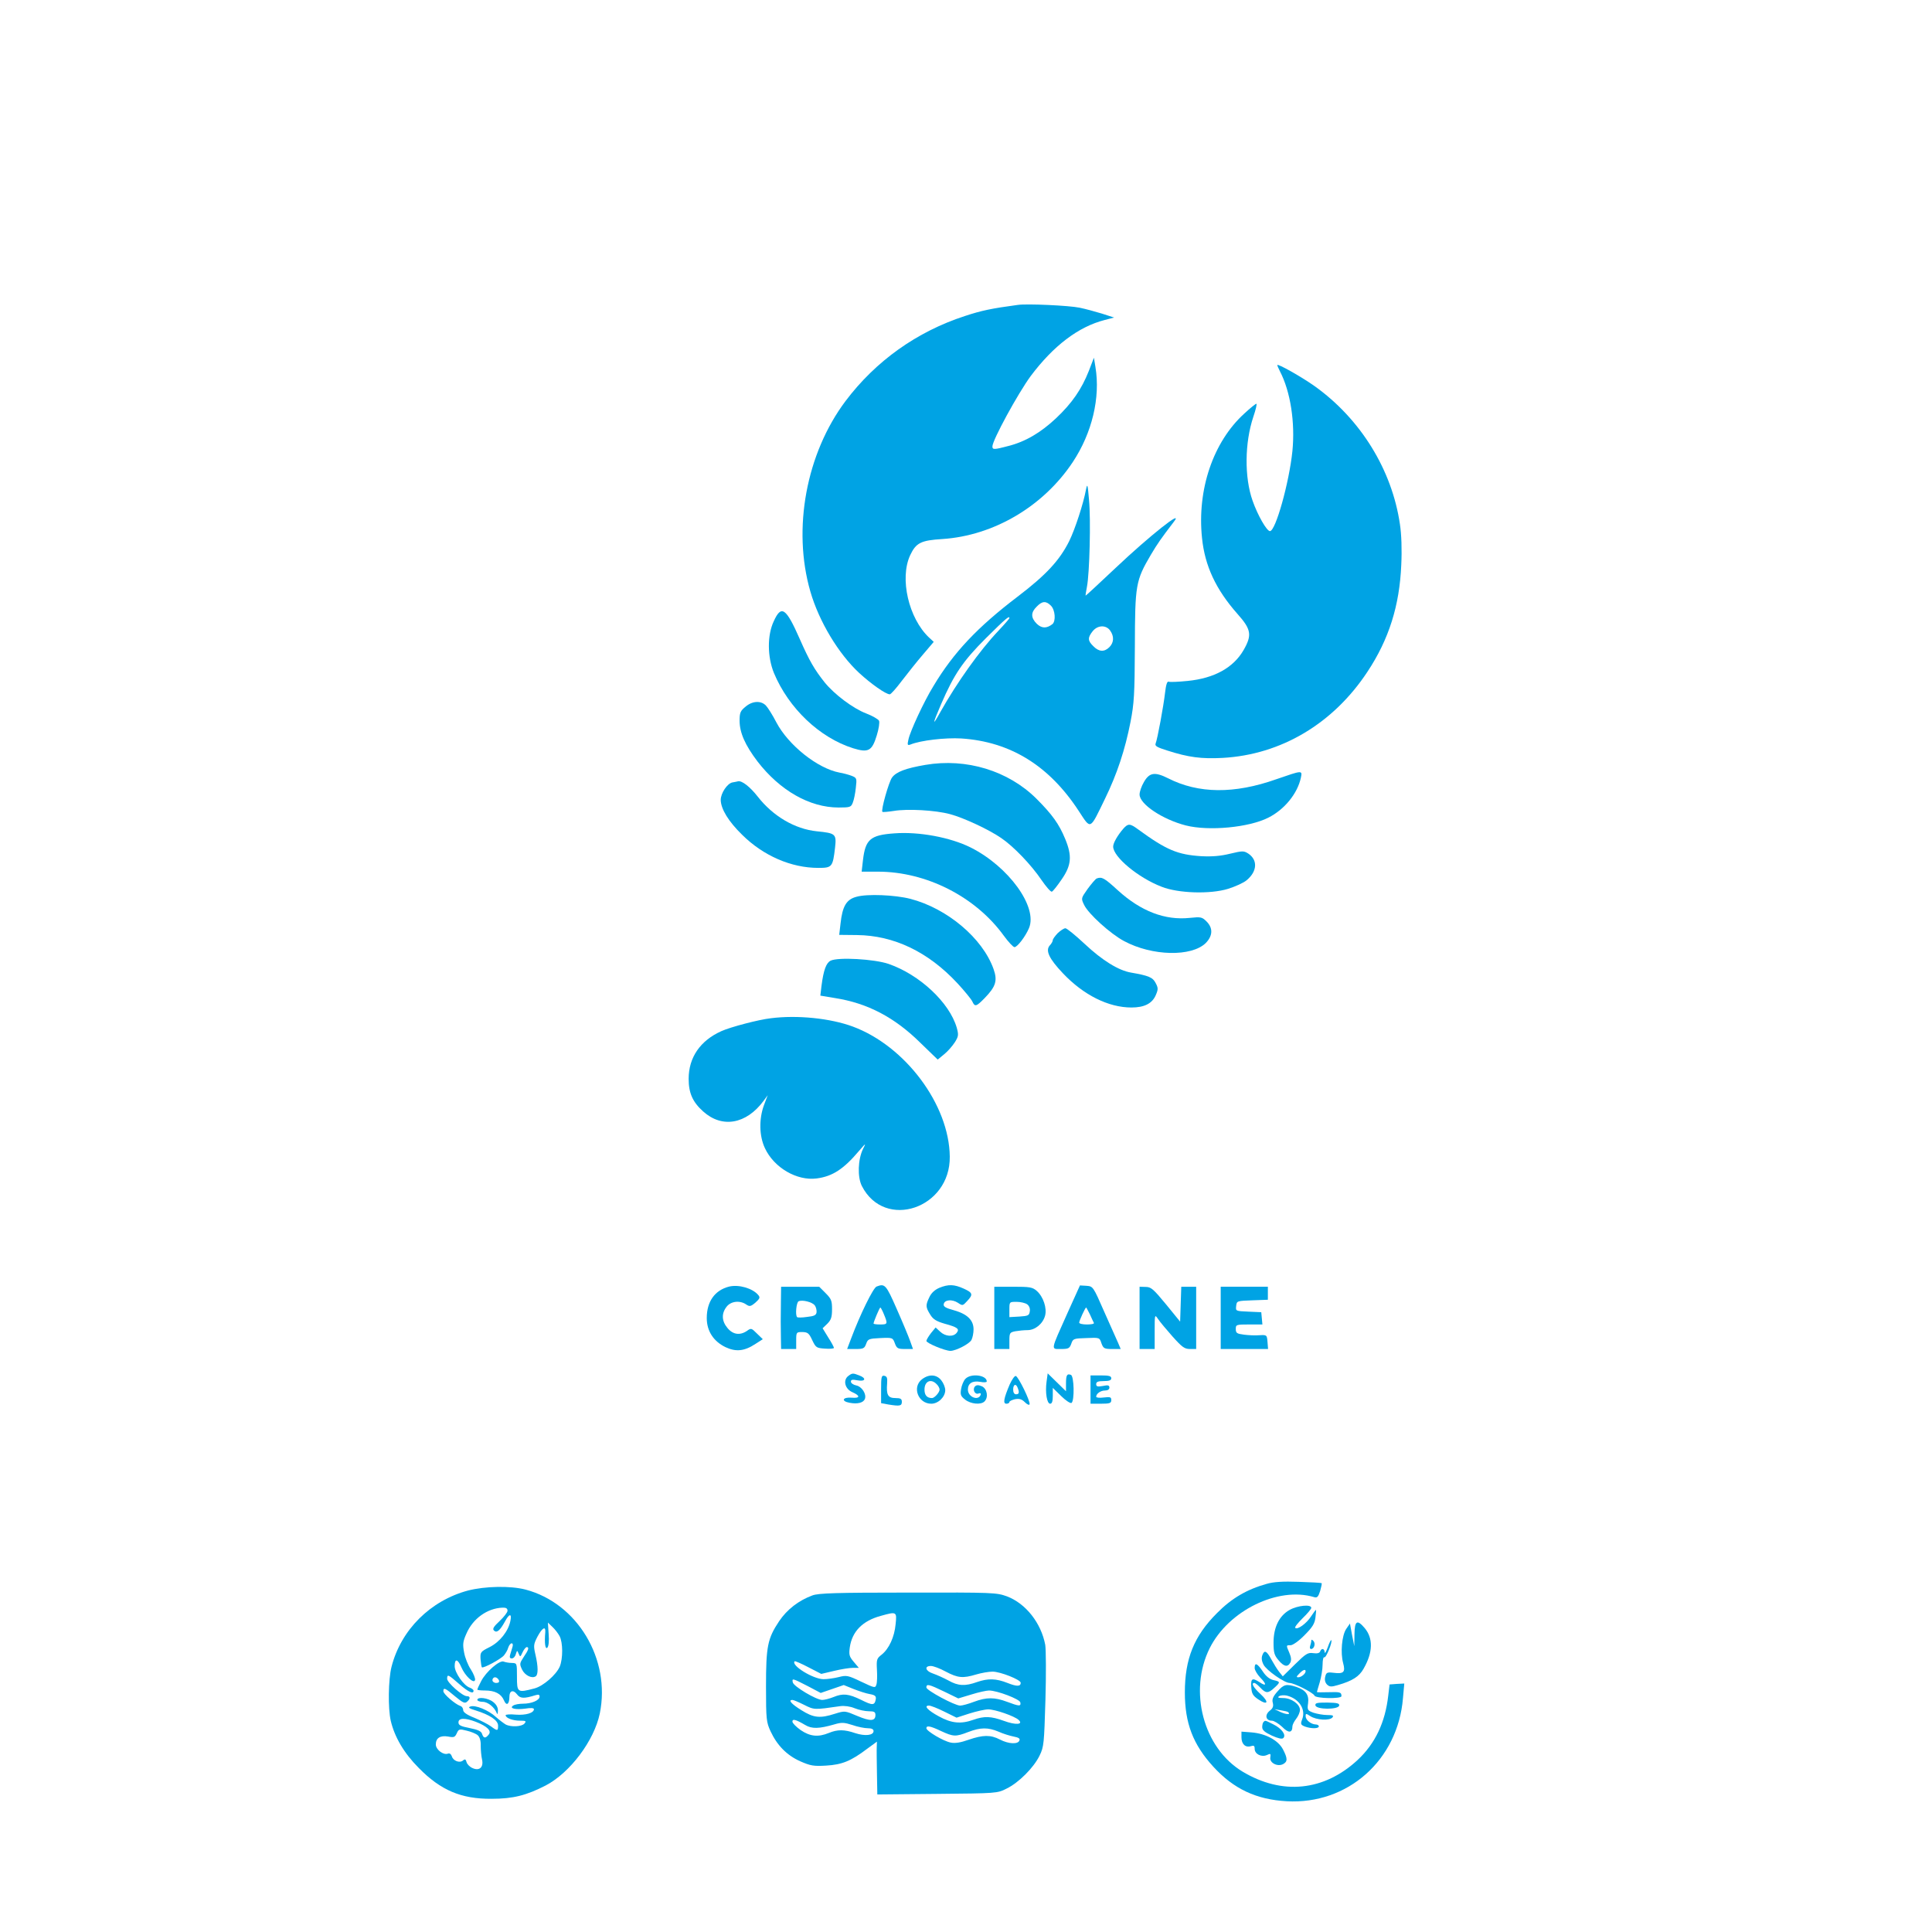 <?xml version="1.0" standalone="no"?>
<!DOCTYPE svg PUBLIC "-//W3C//DTD SVG 20010904//EN"
 "http://www.w3.org/TR/2001/REC-SVG-20010904/DTD/svg10.dtd">
<svg version="1.0" xmlns="http://www.w3.org/2000/svg"
 width="1024pt" height="1024pt" viewBox="0 0 1024 1024"
 preserveAspectRatio="xMidYMid meet">

<g transform="translate(0,1024) scale(0.1,-0.1)"
fill="#00a3e4" stroke="none">
<path d="M5395 8624 c-141 -19 -193 -30 -281 -59 -255 -83 -473 -239 -632
-450 -209 -278 -283 -678 -187 -1010 46 -159 149 -330 259 -432 63 -58 141
-113 162 -113 6 0 35 33 65 73 30 39 80 102 111 138 l57 67 -25 23 c-108 102
-157 313 -100 436 31 66 57 79 171 86 272 18 535 173 691 408 102 154 147 341
120 504 l-8 49 -27 -70 c-38 -96 -88 -170 -174 -251 -81 -76 -162 -124 -253
-147 -76 -20 -84 -20 -84 -2 0 33 136 282 203 373 120 160 252 261 392 297
l50 13 -65 21 c-36 11 -88 25 -117 31 -57 12 -280 22 -328 15z"/>
<path d="M6770 8305 c0 -3 6 -18 14 -33 56 -108 81 -271 66 -423 -17 -166 -89
-424 -119 -424 -17 0 -65 84 -92 161 -44 124 -42 308 4 445 13 38 20 69 16 69
-4 0 -33 -23 -64 -52 -165 -150 -251 -403 -224 -660 15 -147 73 -272 188 -402
73 -82 78 -112 32 -192 -54 -93 -155 -149 -296 -163 -49 -5 -94 -7 -101 -4 -8
3 -14 -16 -19 -59 -8 -70 -40 -244 -50 -269 -5 -13 8 -20 62 -37 112 -36 181
-45 293 -39 310 17 587 182 768 457 114 172 170 351 179 566 4 81 1 163 -7
215 -42 289 -209 559 -453 733 -69 49 -197 121 -197 111z"/>
<path d="M5756 7645 c-14 -75 -58 -210 -89 -273 -51 -102 -122 -179 -273 -294
-213 -162 -340 -296 -447 -475 -50 -81 -123 -239 -132 -282 -7 -30 -5 -33 11
-27 54 22 185 37 269 32 260 -17 466 -144 623 -385 65 -99 57 -103 138 64 65
133 107 261 136 409 19 98 22 145 23 401 1 326 4 347 85 485 35 59 54 86 122
175 55 71 -128 -74 -309 -245 -87 -82 -158 -148 -159 -147 -1 1 2 22 7 47 14
71 21 356 11 460 -7 84 -9 90 -16 55z m-186 -615 c23 -23 27 -82 8 -98 -31
-24 -57 -23 -83 2 -32 32 -32 60 0 91 29 30 49 31 75 5z m-220 -66 c0 -3 -26
-33 -58 -67 -99 -104 -221 -276 -308 -431 -44 -80 -43 -67 5 44 68 157 115
226 237 348 107 106 124 120 124 106z m534 -66 c22 -31 20 -64 -4 -88 -27 -27
-56 -25 -85 5 -30 29 -31 45 -4 79 26 33 71 35 93 4z"/>
<path d="M4101 6947 c-35 -74 -34 -188 1 -274 78 -187 242 -343 420 -399 81
-25 100 -14 125 68 11 35 16 70 12 78 -4 8 -35 26 -69 39 -68 26 -167 100
-219 164 -54 68 -81 114 -132 230 -73 166 -98 183 -138 94z"/>
<path d="M3951 6494 c-27 -22 -31 -32 -31 -74 0 -63 29 -129 95 -216 119 -154
276 -244 430 -244 61 0 66 2 75 26 6 14 13 49 16 78 6 51 5 53 -22 64 -16 6
-45 14 -64 17 -117 22 -271 145 -335 266 -20 39 -46 80 -56 90 -27 27 -72 24
-108 -7z"/>
<path d="M4905 6186 c-105 -18 -155 -37 -177 -67 -17 -23 -60 -174 -51 -182 2
-2 29 0 61 5 72 12 219 4 297 -17 72 -19 207 -82 272 -127 65 -44 159 -142
213 -222 25 -36 49 -64 55 -62 5 1 29 31 52 65 52 75 56 124 19 214 -33 80
-69 130 -153 214 -149 148 -371 216 -588 179z"/>
<path d="M6765 6110 c-223 -79 -413 -77 -574 5 -70 35 -99 31 -128 -20 -13
-22 -23 -51 -23 -66 0 -51 121 -132 245 -164 122 -31 334 -11 437 41 86 43
155 128 173 212 8 40 9 40 -130 -8z"/>
<path d="M3882 6093 c-27 -5 -62 -57 -62 -93 1 -48 41 -114 114 -185 112 -111
260 -175 403 -175 73 0 77 4 89 108 8 72 3 76 -97 86 -116 12 -232 80 -313
184 -41 52 -83 85 -104 81 -4 -1 -17 -4 -30 -6z"/>
<path d="M5954 5848 c-31 -36 -54 -76 -54 -95 0 -55 134 -166 257 -213 88 -35
258 -40 352 -11 38 12 83 32 99 46 56 47 59 107 8 141 -24 15 -30 15 -97 -1
-49 -12 -94 -16 -152 -13 -125 8 -184 32 -336 143 -42 31 -52 31 -77 3z"/>
<path d="M4740 5823 c-127 -9 -153 -32 -166 -141 l-7 -62 86 0 c256 0 517
-132 667 -339 25 -34 50 -61 57 -61 15 0 58 56 77 101 47 112 -108 326 -309
427 -108 54 -275 85 -405 75z"/>
<path d="M5813 5584 c-7 -3 -28 -28 -48 -55 -35 -50 -36 -50 -19 -85 22 -47
140 -154 212 -192 149 -80 358 -84 433 -10 37 38 39 79 4 114 -24 24 -30 25
-89 19 -131 -14 -259 35 -381 146 -72 66 -85 73 -112 63z"/>
<path d="M4540 5487 c-54 -14 -75 -50 -85 -142 l-7 -60 94 -1 c196 -2 378 -89
533 -256 37 -40 72 -83 78 -95 14 -31 21 -29 66 17 59 61 69 92 47 154 -58
163 -245 321 -441 372 -82 21 -229 27 -285 11z"/>
<path d="M5606 5294 c-14 -15 -26 -31 -26 -37 0 -6 -7 -19 -16 -28 -24 -27 -4
-70 70 -148 109 -115 241 -181 363 -181 68 0 110 21 129 66 13 30 13 38 -1 64
-15 30 -38 39 -130 55 -66 11 -152 64 -246 152 -49 46 -95 83 -102 83 -8 0
-26 -12 -41 -26z"/>
<path d="M4402 5148 c-23 -12 -37 -49 -48 -134 l-6 -51 78 -13 c172 -27 315
-102 451 -236 l93 -90 34 28 c19 15 44 44 57 64 20 32 20 40 10 77 -39 134
-197 281 -361 338 -76 26 -269 37 -308 17z"/>
<path d="M4085 4843 c-63 -7 -212 -46 -261 -68 -112 -50 -174 -139 -174 -253
0 -75 21 -123 77 -173 100 -90 228 -68 320 56 l22 30 -20 -53 c-27 -74 -25
-163 5 -227 48 -104 170 -175 275 -161 84 11 143 50 224 146 37 43 38 43 21
10 -27 -56 -30 -148 -6 -196 121 -237 470 -119 466 156 -3 275 -236 586 -514
689 -119 44 -294 62 -435 44z"/>
<path d="M3865 3421 c-76 -19 -119 -79 -119 -167 0 -68 35 -123 99 -154 55
-26 100 -22 159 17 l39 25 -31 30 c-29 29 -31 30 -53 14 -37 -25 -74 -20 -103
15 -31 37 -33 77 -5 113 23 30 71 35 104 12 18 -12 24 -11 49 10 23 21 26 27
15 40 -30 36 -103 57 -154 45z"/>
<path d="M4646 3421 c-18 -7 -87 -148 -134 -273 l-22 -58 46 0 c40 0 46 3 55
28 9 25 14 27 75 30 65 3 66 2 77 -28 10 -27 16 -30 54 -30 l42 0 -15 42 c-8
23 -40 100 -71 170 -57 130 -63 136 -107 119z m39 -147 c21 -51 20 -54 -20
-54 -19 0 -35 2 -35 5 0 9 32 85 36 85 2 0 11 -16 19 -36z"/>
<path d="M4978 3414 c-23 -10 -42 -27 -52 -49 -21 -43 -20 -53 4 -92 15 -25
32 -36 77 -49 70 -19 80 -28 63 -49 -18 -22 -60 -19 -87 7 l-24 22 -24 -29
c-13 -17 -24 -35 -25 -42 0 -12 99 -53 128 -53 30 1 100 37 111 58 6 12 11 36
11 56 0 49 -33 81 -103 101 -45 12 -58 20 -55 33 4 23 44 27 75 7 25 -17 26
-16 49 9 33 35 30 44 -18 66 -51 23 -81 24 -130 4z"/>
<path d="M5658 3281 c-91 -203 -89 -191 -35 -191 40 0 46 3 55 28 9 27 13 28
80 30 70 3 70 3 80 -28 10 -27 15 -30 57 -30 l45 0 -14 33 c-8 17 -41 92 -74
166 -58 133 -59 133 -93 136 l-35 2 -66 -146z m119 -8 c9 -21 19 -41 21 -45 2
-5 -15 -8 -37 -8 -23 0 -41 4 -41 10 0 10 32 80 37 80 1 0 10 -17 20 -37z"/>
<path d="M4139 3345 c0 -41 -1 -91 -1 -110 0 -19 1 -60 1 -90 l1 -55 40 0 40
0 0 45 c0 44 1 45 33 45 28 -1 35 -6 52 -43 19 -40 23 -42 68 -45 26 -2 47 0
47 4 0 4 -13 29 -30 55 l-30 49 25 24 c20 20 25 35 25 77 0 45 -4 55 -34 85
l-34 34 -101 0 -101 0 -1 -75z m179 -23 c7 -9 11 -26 10 -37 -2 -16 -13 -21
-51 -25 -26 -4 -50 -4 -52 -1 -11 10 -4 80 8 84 20 9 71 -4 85 -21z"/>
<path d="M5270 3255 l0 -165 40 0 40 0 0 44 c0 41 2 44 31 50 17 3 46 6 65 6
40 0 81 33 93 76 11 40 -9 101 -44 132 -23 20 -37 22 -126 22 l-99 0 0 -165z
m174 72 c11 -8 17 -23 14 -38 -3 -21 -8 -24 -55 -27 l-53 -3 0 40 c0 41 0 41
38 41 21 0 46 -6 56 -13z"/>
<path d="M6040 3255 l0 -165 40 0 40 0 0 93 c0 91 0 92 18 66 9 -14 44 -56 76
-92 51 -57 64 -67 93 -67 l33 0 0 165 0 165 -40 0 -39 0 -3 -92 -3 -93 -75 92
c-66 80 -79 92 -107 92 l-33 1 0 -165z"/>
<path d="M6470 3255 l0 -165 126 0 125 0 -3 38 c-3 37 -4 37 -43 35 -22 -2
-59 0 -82 3 -37 5 -43 8 -43 30 0 23 2 24 71 24 l70 0 -3 33 -3 32 -68 3 c-68
3 -68 3 -65 30 3 27 4 27 86 30 l82 3 0 34 0 35 -125 0 -125 0 0 -165z"/>
<path d="M4496 2947 c-29 -22 -18 -69 22 -86 43 -19 41 -33 -4 -29 -49 4 -57
-19 -11 -27 42 -8 73 0 81 20 10 26 -16 66 -46 72 -15 3 -28 12 -28 20 0 11 8
12 35 7 42 -8 49 11 9 26 -33 13 -37 13 -58 -3z"/>
<path d="M5547 2917 c-8 -58 2 -117 19 -117 10 0 14 13 14 42 l0 42 44 -43
c24 -24 49 -40 55 -37 17 11 14 143 -3 149 -21 8 -26 -2 -26 -47 l0 -40 -49
48 -48 47 -6 -44z"/>
<path d="M4670 2877 l0 -74 38 -7 c61 -10 72 -8 72 14 0 16 -7 20 -34 20 -40
0 -49 17 -44 78 2 29 -1 37 -15 40 -15 3 -17 -6 -17 -71z"/>
<path d="M4886 2929 c-53 -42 -19 -129 50 -129 37 0 74 36 74 72 0 14 -9 37
-21 52 -25 32 -66 34 -103 5z m78 -25 c9 -8 16 -22 16 -29 0 -15 -27 -45 -40
-45 -27 0 -40 15 -40 45 0 44 34 60 64 29z"/>
<path d="M5116 2931 c-9 -10 -19 -34 -22 -53 -5 -30 -2 -38 21 -56 30 -24 84
-29 103 -10 22 22 14 67 -13 80 -19 8 -29 8 -37 0 -15 -15 -2 -45 18 -38 10 4
14 1 12 -6 -12 -35 -68 -13 -68 27 0 33 24 48 65 41 19 -4 35 -3 35 2 0 34
-85 45 -114 13z"/>
<path d="M5352 2903 c-32 -75 -37 -103 -18 -103 9 0 16 4 16 9 0 5 14 11 30
15 23 4 36 0 52 -16 12 -12 23 -17 25 -11 5 15 -59 146 -73 150 -6 2 -20 -18
-32 -44z m42 -19 c10 -25 7 -34 -9 -34 -9 0 -15 9 -15 25 0 28 15 34 24 9z"/>
<path d="M5780 2875 l0 -75 55 0 c47 0 55 3 55 19 0 16 -5 18 -40 14 -22 -3
-40 -1 -40 4 0 16 23 33 47 33 14 0 23 6 23 15 0 13 -7 15 -35 9 -28 -5 -35
-3 -35 10 0 12 10 16 40 16 29 0 40 4 40 15 0 12 -13 15 -55 15 l-55 0 0 -75z"/>
<path d="M6713 1845 c-104 -29 -185 -76 -263 -155 -121 -121 -170 -242 -170
-420 0 -163 43 -276 151 -394 108 -118 228 -174 389 -183 323 -18 589 218 616
546 l7 78 -39 -2 -39 -3 -7 -59 c-16 -142 -69 -254 -162 -341 -178 -165 -400
-188 -610 -62 -208 125 -288 427 -174 655 100 199 362 327 553 270 16 -5 22 1
32 32 6 21 10 40 8 42 -3 2 -57 5 -122 7 -83 3 -133 0 -170 -11z"/>
<path d="M2481 1810 c-199 -53 -356 -208 -406 -405 -17 -68 -19 -219 -4 -285
20 -86 70 -172 149 -251 116 -118 224 -164 385 -163 115 0 185 18 288 71 129
68 256 237 286 381 59 288 -119 585 -394 657 -81 21 -213 18 -304 -5z m209
-107 c0 -9 -19 -33 -42 -55 -31 -29 -39 -41 -30 -50 15 -15 32 0 58 47 23 44
38 45 29 3 -11 -54 -56 -111 -110 -138 -48 -24 -50 -27 -48 -64 2 -22 5 -41 7
-43 7 -7 100 43 117 63 9 11 20 29 23 42 4 12 12 22 18 22 6 0 8 -9 4 -20 -3
-11 -9 -29 -12 -40 -4 -14 -2 -20 9 -20 8 0 18 10 21 23 7 21 7 21 15 2 8 -19
9 -18 21 8 7 15 17 27 22 27 14 0 9 -16 -16 -52 -22 -34 -23 -37 -9 -67 15
-31 52 -49 72 -36 14 8 14 51 -1 115 -11 48 -10 55 11 96 26 48 44 57 41 22
-5 -57 0 -92 11 -81 7 7 10 35 7 72 l-4 61 24 -23 c13 -12 30 -34 38 -49 18
-34 18 -119 1 -161 -19 -44 -88 -104 -134 -116 -91 -24 -93 -22 -93 62 0 72 0
72 -27 73 -16 0 -35 4 -43 7 -21 10 -95 -54 -120 -104 -11 -21 -20 -41 -20
-44 0 -3 18 -5 40 -5 53 0 86 -17 101 -52 13 -32 29 -22 29 19 0 32 20 39 40
13 17 -23 37 -24 98 -5 16 5 22 3 22 -7 0 -20 -42 -38 -88 -38 -20 0 -44 -4
-52 -10 -23 -15 12 -23 65 -16 29 5 45 3 45 -3 0 -20 -43 -33 -96 -29 -30 3
-54 1 -54 -3 0 -15 38 -29 76 -29 31 0 35 -2 24 -15 -14 -17 -72 -20 -100 -5
-10 6 -34 24 -52 40 -39 36 -110 65 -135 55 -14 -5 -7 -10 29 -21 74 -23 118
-52 118 -80 0 -29 -3 -30 -38 -4 -15 11 -54 31 -87 45 -41 16 -60 30 -60 41 0
10 -7 20 -15 22 -27 9 -90 63 -90 78 0 22 10 17 62 -27 40 -33 51 -39 63 -29
19 16 19 30 -1 30 -23 0 -104 72 -104 92 0 26 6 23 63 -27 49 -43 77 -56 77
-36 0 5 -9 12 -20 16 -31 10 -80 79 -80 114 0 42 16 39 35 -5 19 -46 68 -92
73 -68 2 8 -8 33 -22 55 -15 22 -31 62 -36 90 -8 43 -7 58 12 100 34 80 111
135 191 138 19 1 27 -4 27 -16z m-46 -368 c4 -10 -1 -15 -14 -15 -11 0 -20 7
-20 15 0 8 6 15 14 15 8 0 16 -7 20 -15z m-122 -221 c61 -24 85 -48 68 -68
-17 -21 -27 -20 -35 4 -4 14 -21 22 -66 31 -47 9 -59 15 -59 30 0 24 34 25 92
3z m10 -71 c11 -10 17 -30 16 -57 0 -22 3 -55 7 -72 9 -41 -14 -62 -51 -45
-14 6 -28 20 -31 31 -4 16 -9 18 -19 9 -18 -15 -52 -2 -59 22 -5 13 -12 18
-22 14 -24 -8 -63 22 -63 49 0 34 23 49 65 42 31 -6 36 -4 46 17 10 23 14 24
53 14 22 -5 49 -16 58 -24z"/>
<path d="M2530 1230 c0 -5 13 -10 28 -10 28 0 63 -29 75 -60 3 -9 6 -4 6 12 1
17 -8 34 -25 47 -27 22 -84 29 -84 11z"/>
<path d="M4306 1784 c-73 -27 -134 -74 -176 -136 -62 -93 -70 -134 -70 -347 0
-175 2 -189 24 -237 35 -75 86 -127 157 -159 55 -24 71 -27 138 -23 84 5 131
24 217 89 l52 38 -1 -27 c-1 -15 0 -78 1 -140 l2 -113 318 3 c314 3 318 3 367
28 64 31 144 111 175 175 23 47 24 64 31 295 4 135 3 266 -1 292 -22 116 -103
219 -203 257 -56 20 -71 21 -525 20 -380 0 -474 -3 -506 -15z m441 -152 c-6
-68 -35 -131 -74 -162 -26 -20 -28 -26 -25 -80 2 -32 1 -68 -3 -79 -6 -19 -9
-18 -81 16 -69 33 -77 35 -119 24 -24 -6 -60 -11 -80 -11 -55 0 -175 74 -153
95 2 2 35 -12 73 -32 l68 -35 68 16 c37 9 81 16 99 16 l32 0 -27 32 c-24 28
-26 38 -21 76 12 85 68 142 166 168 82 23 84 22 77 -44z m266 -252 c64 -34 91
-36 161 -15 27 8 66 15 87 15 41 0 149 -43 149 -59 0 -20 -20 -21 -70 -1 -61
24 -103 25 -161 5 -64 -23 -101 -21 -152 8 -26 14 -62 30 -82 37 -40 13 -48
40 -11 40 13 0 48 -13 79 -30z m-733 -76 l70 -37 61 21 61 21 52 -21 c28 -11
67 -24 86 -27 28 -5 34 -11 32 -26 -6 -35 -17 -35 -77 -5 -68 33 -97 36 -148
15 -20 -8 -47 -15 -59 -15 -32 0 -152 72 -156 93 -5 23 -2 22 78 -19z m725
-30 l74 -36 70 21 c38 12 80 21 93 21 43 0 163 -46 166 -63 4 -22 -6 -21 -70
3 -67 25 -109 25 -176 0 -29 -11 -61 -20 -73 -20 -29 0 -179 81 -179 96 0 21
14 17 95 -22z m-743 -70 c54 -27 53 -27 191 -7 23 3 53 -1 77 -11 22 -9 56
-16 75 -16 29 0 35 -4 35 -20 0 -33 -27 -34 -96 -5 -66 28 -66 28 -118 12 -80
-26 -114 -22 -179 19 -53 33 -71 54 -47 54 6 0 34 -12 62 -26z m743 -36 l65
-32 68 22 c38 12 83 22 100 22 36 0 140 -36 161 -56 27 -25 -16 -28 -78 -5
-69 25 -104 26 -161 6 -67 -24 -117 -19 -184 18 -59 32 -82 57 -52 57 9 0 45
-14 81 -32z m-737 -71 c35 -21 73 -20 153 3 40 12 53 11 97 -3 28 -10 65 -17
81 -17 21 0 31 -5 31 -15 0 -23 -45 -28 -97 -11 -58 20 -94 20 -140 1 -56 -23
-99 -19 -149 15 -24 17 -44 37 -44 45 0 16 17 12 68 -18z m720 -32 c65 -30 77
-31 144 -5 66 25 104 25 160 2 24 -11 60 -22 80 -26 27 -5 36 -11 31 -21 -7
-21 -57 -19 -103 5 -50 26 -90 25 -166 -1 -42 -15 -72 -20 -95 -15 -38 7 -129
61 -129 76 0 16 21 12 78 -15z"/>
<path d="M6835 1707 c-55 -31 -85 -92 -85 -173 0 -53 4 -67 26 -93 29 -35 49
-39 63 -13 6 12 5 28 -5 51 -18 42 -18 41 7 41 11 0 44 23 73 53 42 42 54 61
58 93 3 21 4 40 3 41 -1 2 -13 -14 -26 -34 -24 -38 -73 -73 -84 -61 -4 4 14
26 39 51 25 24 46 49 46 55 0 20 -72 13 -115 -11z"/>
<path d="M7179 1578 l-1 -63 -12 60 -11 60 -20 -29 c-23 -35 -31 -126 -16
-181 13 -48 3 -58 -52 -51 -33 4 -38 1 -43 -21 -4 -16 -1 -30 9 -41 14 -13 22
-14 59 -3 76 22 112 45 135 86 50 87 52 161 6 216 -40 47 -53 39 -54 -33z"/>
<path d="M6950 1543 c0 -6 -3 -18 -6 -27 -3 -9 -1 -16 5 -16 17 0 25 30 12 43
-8 8 -11 8 -11 0z"/>
<path d="M7037 1508 c-9 -24 -16 -35 -16 -25 -1 20 -17 23 -24 4 -3 -9 -16
-12 -37 -9 -28 4 -39 -3 -96 -59 l-65 -64 -20 25 c-11 14 -28 42 -39 62 -26
48 -38 55 -49 26 -6 -15 -4 -32 6 -51 15 -30 111 -97 138 -97 24 0 126 -52
132 -67 6 -16 143 -18 143 -3 0 21 -7 23 -67 21 -35 -1 -63 -1 -63 1 0 2 7 25
15 52 8 27 15 69 15 93 0 24 4 42 9 39 9 -6 45 83 37 91 -2 2 -11 -15 -19 -39z
m-117 -126 c0 -13 -23 -32 -39 -32 -11 0 -10 4 5 19 20 21 34 26 34 13z"/>
<path d="M6650 1399 c0 -11 14 -34 30 -51 35 -35 33 -49 -4 -24 -39 25 -47 20
-44 -26 2 -35 9 -46 37 -65 51 -34 59 -15 12 28 -39 36 -51 59 -33 59 5 0 19
-11 32 -25 29 -31 42 -31 74 -1 33 30 33 33 -4 41 -21 5 -40 20 -57 46 -29 43
-43 50 -43 18z"/>
<path d="M6771 1275 c-24 -27 -30 -42 -25 -60 5 -19 0 -30 -17 -43 -27 -22
-20 -52 12 -52 11 0 36 -15 55 -33 33 -34 54 -33 54 3 0 8 9 26 20 40 11 14
20 35 20 47 0 30 -45 63 -89 63 -26 0 -32 3 -21 10 8 5 26 6 40 3 65 -16 102
-72 82 -125 -10 -26 -8 -30 14 -39 33 -12 74 -12 74 1 0 6 -8 10 -17 10 -25 1
-53 24 -53 44 0 15 2 15 25 0 32 -21 102 -25 117 -7 8 10 3 13 -28 13 -20 0
-53 6 -72 12 -32 12 -34 15 -29 50 6 45 -12 70 -62 87 -53 17 -67 14 -100 -24z
m57 -110 c14 -14 -9 -13 -39 0 l-34 16 34 -6 c19 -3 37 -7 39 -10z"/>
<path d="M6972 1201 c5 -23 121 -23 126 -1 2 12 -10 15 -63 16 -55 0 -65 -2
-63 -15z"/>
<path d="M6697 1113 c-4 -3 -7 -16 -7 -27 0 -16 13 -27 51 -45 34 -15 54 -20
61 -13 16 16 -8 50 -52 72 -44 22 -44 23 -53 13z"/>
<path d="M6580 1032 c0 -36 21 -56 50 -47 16 5 20 2 20 -14 0 -28 36 -46 65
-33 19 9 21 8 18 -12 -6 -29 38 -52 68 -36 24 13 24 30 -1 78 -25 48 -92 84
-167 90 l-53 4 0 -30z"/>
</g>
</svg>
